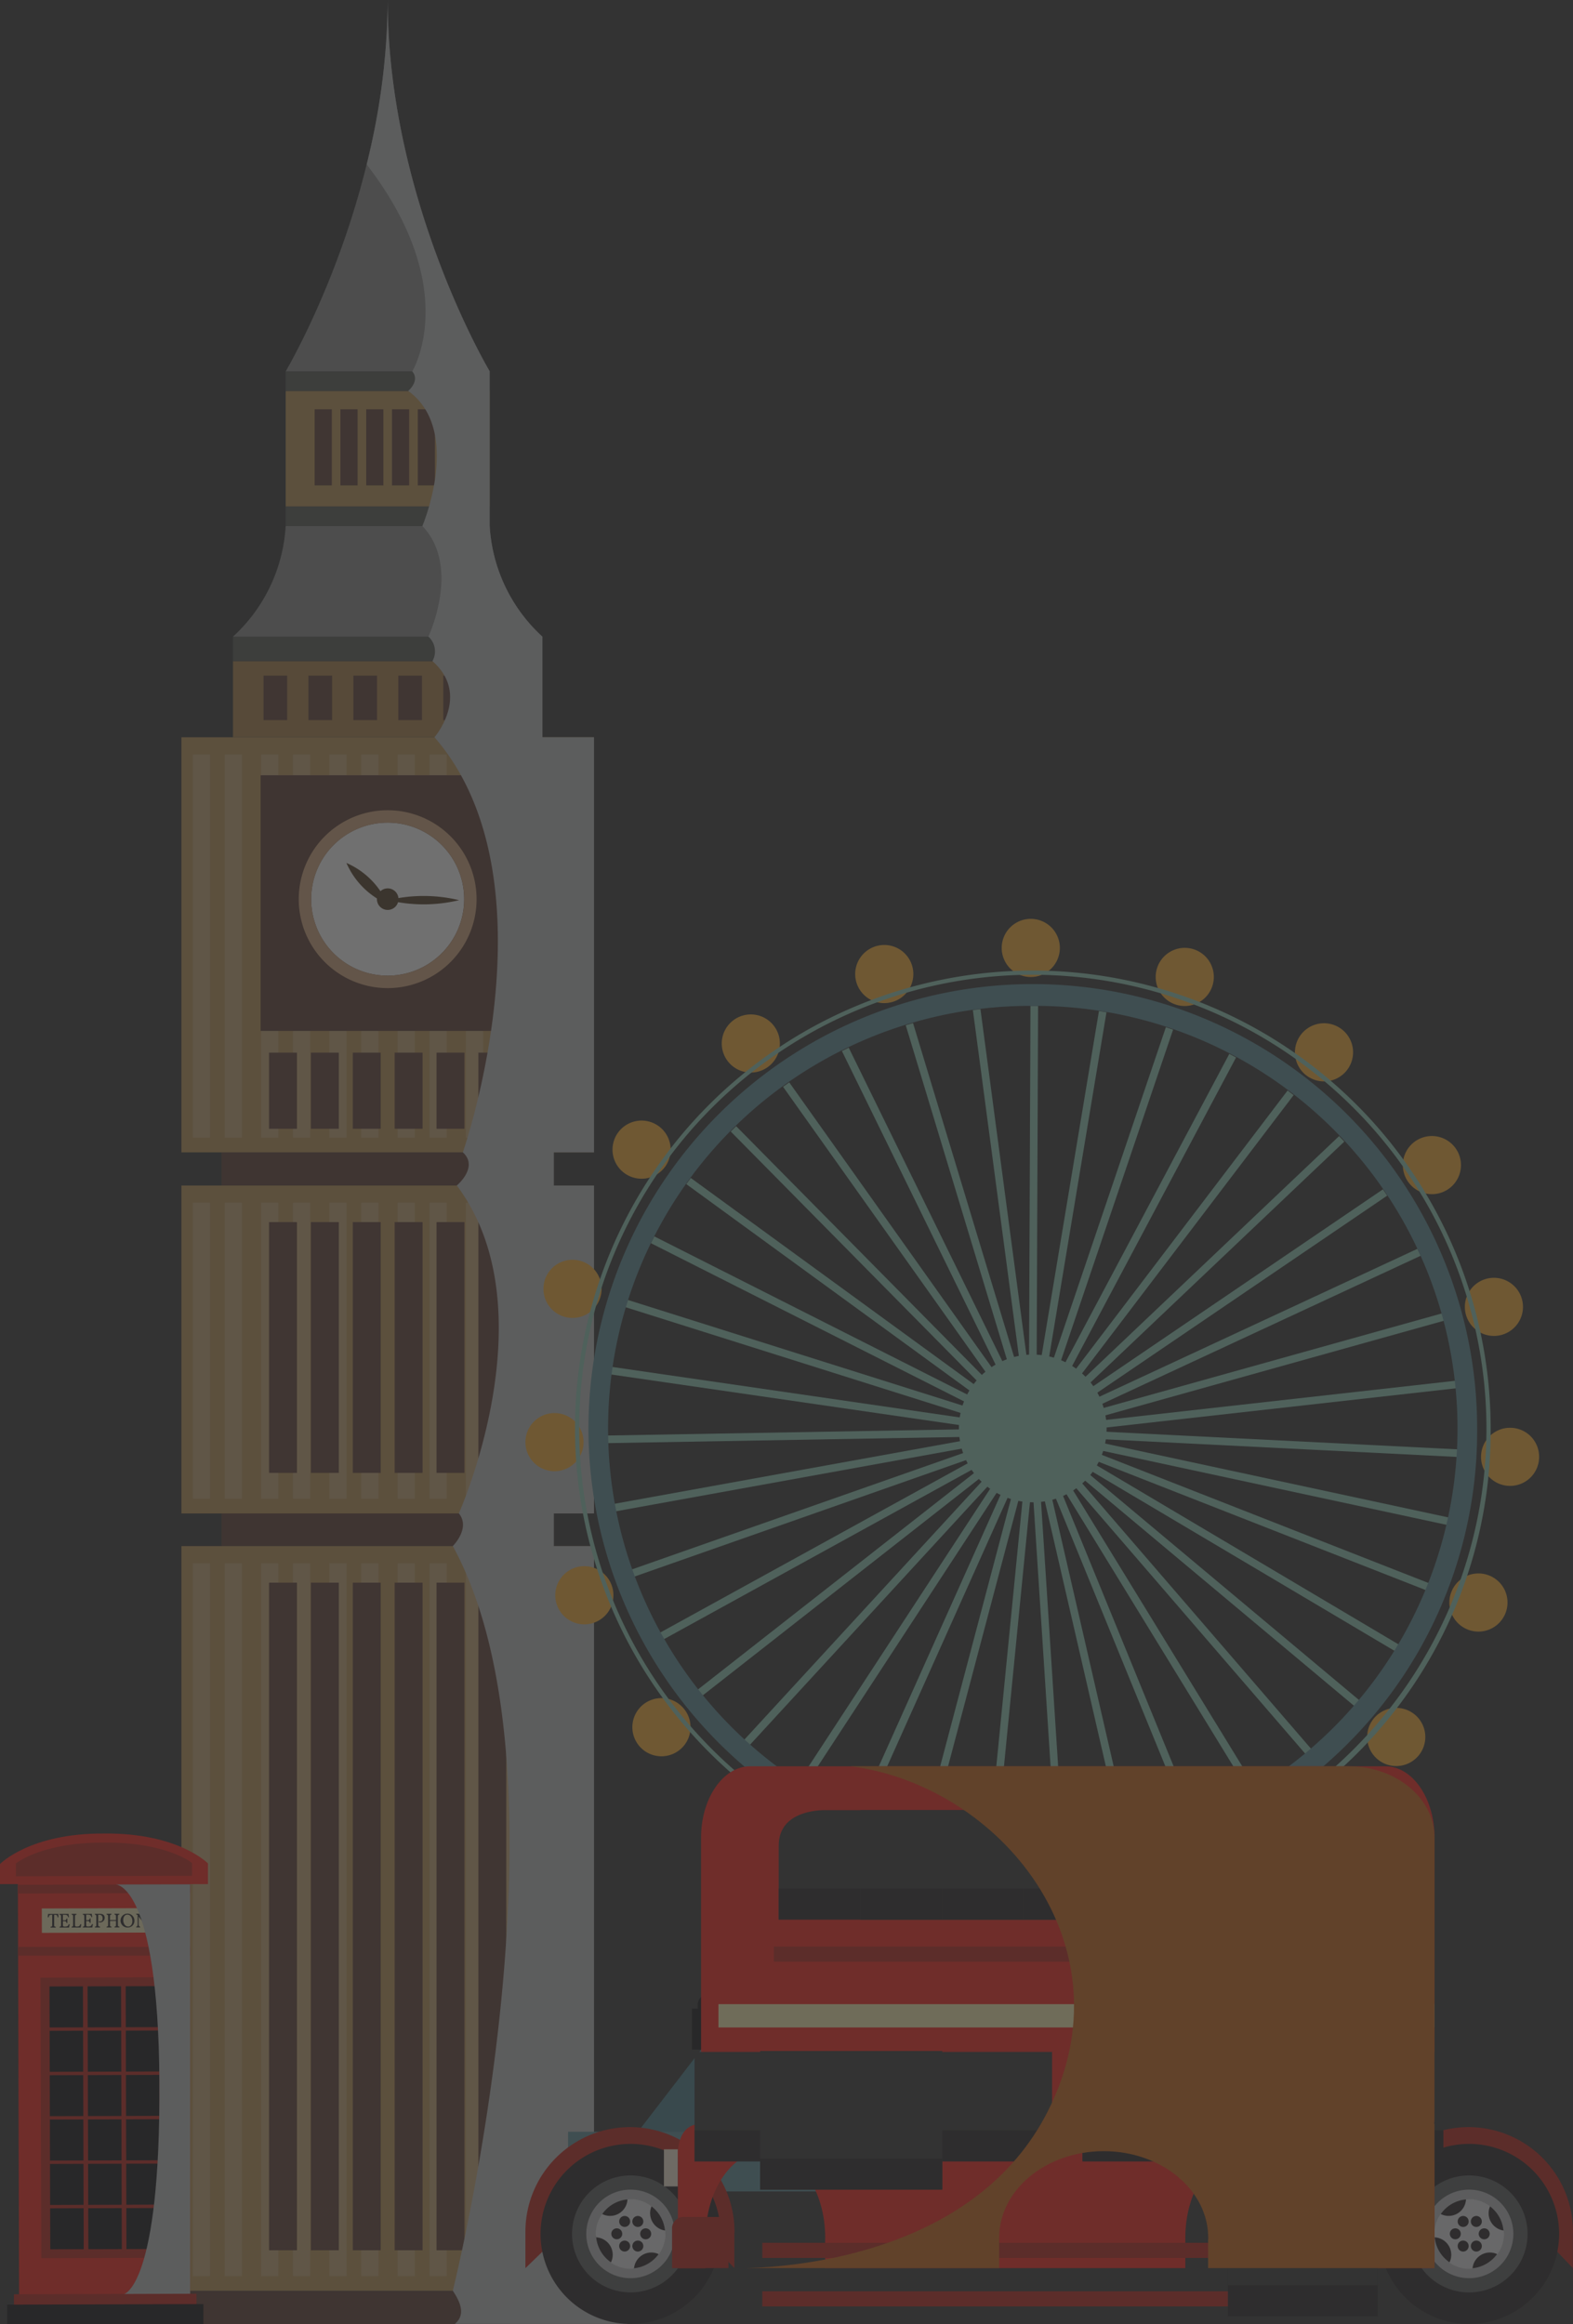<svg xmlns="http://www.w3.org/2000/svg" xmlns:xlink="http://www.w3.org/1999/xlink" width="104.376" height="154.201" viewBox="0 0 104.376 154.201">
  <rect x="0" y="0" width="104.376" height="154.201" fill="#333333" stroke="none"/>
  <defs>
    <linearGradient id="linear-gradient" x1="-6.865" y1="0.5" x2="-5.865" y2="0.5" gradientUnits="objectBoundingBox">
      <stop offset="0" stop-color="#d4d4d6"/>
      <stop offset="1" stop-color="#e5e5e6"/>
    </linearGradient>
    <linearGradient id="linear-gradient-2" x1="-6.865" y1="0.5" x2="-5.865" y2="0.5" xlink:href="#linear-gradient"/>
  </defs>
  <g id="Groupe_90" data-name="Groupe 90" transform="translate(-144.337 -118.402)" opacity="0.3" style="mix-blend-mode: luminosity;isolation: isolate">
    <g id="Groupe_142" data-name="Groupe 142" transform="translate(154.151 118.402)">
      <g id="Groupe_141" data-name="Groupe 141" transform="translate(0 0)">
        <g id="Groupe_140" data-name="Groupe 140">
          <g id="Groupe_91" data-name="Groupe 91" transform="translate(5.644 43.865)">
            <rect id="Rectangle_60" data-name="Rectangle 60" width="20.532" height="5.051" fill="#aa8048"/>
            <g id="Groupe_90-2" data-name="Groupe 90" transform="translate(2.028 0.957)">
              <rect id="Rectangle_61" data-name="Rectangle 61" width="1.569" height="2.953" fill="#5f3d31"/>
              <rect id="Rectangle_62" data-name="Rectangle 62" width="1.569" height="2.953" transform="translate(2.981)" fill="#5f3d31"/>
              <rect id="Rectangle_63" data-name="Rectangle 63" width="1.569" height="2.953" transform="translate(5.963)" fill="#5f3d31"/>
              <rect id="Rectangle_64" data-name="Rectangle 64" width="1.568" height="2.953" transform="translate(8.945)" fill="#5f3d31"/>
              <rect id="Rectangle_65" data-name="Rectangle 65" width="1.568" height="2.953" transform="translate(11.927)" fill="#5f3d31"/>
              <rect id="Rectangle_66" data-name="Rectangle 66" width="1.569" height="2.953" transform="translate(14.907)" fill="#5f3d31"/>
            </g>
          </g>
          <g id="Groupe_94" data-name="Groupe 94" transform="translate(5.644 33.599)">
            <g id="Groupe_93" data-name="Groupe 93" transform="translate(0 1.303)">
              <rect id="Rectangle_67" data-name="Rectangle 67" width="20.532" height="1.625" transform="translate(0 7.337)" fill="#535852"/>
              <g id="Groupe_92" data-name="Groupe 92">
                <path id="Tracé_110" data-name="Tracé 110" d="M202.2,183.5H188.665a10.8,10.8,0,0,1-3.5,7.337H205.7A10.8,10.8,0,0,1,202.2,183.5Z" transform="translate(-185.168 -183.498)" fill="#888b8a"/>
              </g>
            </g>
            <rect id="Rectangle_68" data-name="Rectangle 68" width="13.537" height="1.303" transform="translate(3.498)" fill="#535852"/>
          </g>
          <g id="Groupe_97" data-name="Groupe 97" transform="translate(9.142 25.94)">
            <g id="Groupe_95" data-name="Groupe 95">
              <rect id="Rectangle_69" data-name="Rectangle 69" width="13.537" height="7.659" fill="#bb9355"/>
            </g>
            <g id="Groupe_96" data-name="Groupe 96" transform="translate(1.921 1.214)">
              <rect id="Rectangle_70" data-name="Rectangle 70" width="1.141" height="5.051" fill="#5f3d31"/>
              <rect id="Rectangle_71" data-name="Rectangle 71" width="1.14" height="5.051" transform="translate(1.711)" fill="#5f3d31"/>
              <rect id="Rectangle_72" data-name="Rectangle 72" width="1.14" height="5.051" transform="translate(3.422)" fill="#5f3d31"/>
              <rect id="Rectangle_73" data-name="Rectangle 73" width="1.14" height="5.051" transform="translate(5.133)" fill="#5f3d31"/>
              <rect id="Rectangle_74" data-name="Rectangle 74" width="1.14" height="5.051" transform="translate(6.845)" fill="#5f3d31"/>
              <rect id="Rectangle_75" data-name="Rectangle 75" width="1.14" height="5.051" transform="translate(8.556)" fill="#5f3d31"/>
            </g>
          </g>
          <g id="Groupe_98" data-name="Groupe 98" transform="translate(9.142)">
            <rect id="Rectangle_76" data-name="Rectangle 76" width="13.537" height="1.303" transform="translate(0 24.636)" fill="#535852"/>
            <path id="Tracé_111" data-name="Tracé 111" d="M198.459,118.4c0,13.305-6.768,24.636-6.768,24.636h13.537S198.459,131.707,198.459,118.4Z" transform="translate(-191.691 -118.402)" fill="#888b8a"/>
          </g>
          <g id="Groupe_115" data-name="Groupe 115" transform="translate(2.223 48.916)">
            <g id="Groupe_107" data-name="Groupe 107">
              <rect id="Rectangle_77" data-name="Rectangle 77" width="22.046" height="2.2" transform="translate(2.665 27.538)" fill="#5a392f"/>
              <g id="Groupe_106" data-name="Groupe 106">
                <rect id="Rectangle_78" data-name="Rectangle 78" width="27.376" height="27.538" fill="#bb9355"/>
                <g id="Groupe_105" data-name="Groupe 105" transform="translate(0.757 1.14)">
                  <g id="Groupe_99" data-name="Groupe 99">
                    <rect id="Rectangle_79" data-name="Rectangle 79" width="1.14" height="25.42" fill="#fff" opacity="0.2"/>
                    <rect id="Rectangle_80" data-name="Rectangle 80" width="1.14" height="25.42" transform="translate(2.118)" fill="#fff" opacity="0.2"/>
                  </g>
                  <g id="Groupe_100" data-name="Groupe 100" transform="translate(4.529)">
                    <rect id="Rectangle_81" data-name="Rectangle 81" width="1.141" height="25.42" fill="#fff" opacity="0.2"/>
                    <rect id="Rectangle_82" data-name="Rectangle 82" width="1.14" height="25.42" transform="translate(2.12)" fill="#fff" opacity="0.2"/>
                  </g>
                  <g id="Groupe_101" data-name="Groupe 101" transform="translate(9.06)">
                    <rect id="Rectangle_83" data-name="Rectangle 83" width="1.14" height="25.42" fill="#fff" opacity="0.2"/>
                    <rect id="Rectangle_84" data-name="Rectangle 84" width="1.14" height="25.42" transform="translate(2.117)" fill="#fff" opacity="0.2"/>
                  </g>
                  <g id="Groupe_102" data-name="Groupe 102" transform="translate(13.589)">
                    <rect id="Rectangle_85" data-name="Rectangle 85" width="1.141" height="25.42" fill="#fff" opacity="0.2"/>
                    <rect id="Rectangle_86" data-name="Rectangle 86" width="1.141" height="25.42" transform="translate(2.118)" fill="#fff" opacity="0.2"/>
                  </g>
                  <g id="Groupe_103" data-name="Groupe 103" transform="translate(18.12)">
                    <rect id="Rectangle_87" data-name="Rectangle 87" width="1.14" height="25.42" fill="#fff" opacity="0.2"/>
                    <rect id="Rectangle_88" data-name="Rectangle 88" width="1.14" height="25.42" transform="translate(2.118)" fill="#fff" opacity="0.2"/>
                  </g>
                  <g id="Groupe_104" data-name="Groupe 104" transform="translate(22.65)">
                    <rect id="Rectangle_89" data-name="Rectangle 89" width="1.14" height="25.42" fill="#fff" opacity="0.2"/>
                    <rect id="Rectangle_90" data-name="Rectangle 90" width="1.14" height="25.42" transform="translate(2.118)" fill="#fff" opacity="0.2"/>
                  </g>
                </g>
              </g>
            </g>
            <g id="Groupe_114" data-name="Groupe 114" transform="translate(5.256 2.518)">
              <g id="Groupe_108" data-name="Groupe 108" transform="translate(0.56 18.403)">
                <rect id="Rectangle_91" data-name="Rectangle 91" width="1.852" height="5.051" fill="#5f3d31"/>
                <rect id="Rectangle_92" data-name="Rectangle 92" width="1.85" height="5.051" transform="translate(2.779)" fill="#5f3d31"/>
                <rect id="Rectangle_93" data-name="Rectangle 93" width="1.853" height="5.051" transform="translate(5.556)" fill="#5f3d31"/>
                <rect id="Rectangle_94" data-name="Rectangle 94" width="1.851" height="5.051" transform="translate(8.335)" fill="#5f3d31"/>
                <rect id="Rectangle_95" data-name="Rectangle 95" width="1.853" height="5.051" transform="translate(11.112)" fill="#5f3d31"/>
                <rect id="Rectangle_96" data-name="Rectangle 96" width="1.85" height="5.051" transform="translate(13.891)" fill="#5f3d31"/>
              </g>
              <g id="Groupe_113" data-name="Groupe 113">
                <rect id="Rectangle_97" data-name="Rectangle 97" width="16.863" height="16.963" fill="#5a392f"/>
                <g id="Groupe_112" data-name="Groupe 112" transform="translate(2.534 2.322)">
                  <g id="Groupe_109" data-name="Groupe 109">
                    <path id="Tracé_112" data-name="Tracé 112" d="M205,225.282a5.076,5.076,0,1,1-5.064-5.089A5.076,5.076,0,0,1,205,225.282Z" transform="translate(-194.028 -219.372)" fill="#fff"/>
                    <path id="Tracé_113" data-name="Tracé 113" d="M199.228,218.662a5.9,5.9,0,1,0,5.884,5.912A5.9,5.9,0,0,0,199.228,218.662Zm-.027,10.975a5.077,5.077,0,1,1,5.091-5.065A5.077,5.077,0,0,1,199.2,229.637Z" transform="translate(-193.316 -218.662)" fill="#d4a67c"/>
                  </g>
                  <g id="Groupe_111" data-name="Groupe 111" transform="translate(3.16 3.496)">
                    <path id="Tracé_114" data-name="Tracé 114" d="M204.413,229.046a.715.715,0,1,1-.713-.717A.714.714,0,0,1,204.413,229.046Z" transform="translate(-200.959 -226.642)" fill="#4e3921"/>
                    <g id="Groupe_110" data-name="Groupe 110">
                      <path id="Tracé_115" data-name="Tracé 115" d="M199.209,225.182a5.267,5.267,0,0,0,2.727,2.726A5.271,5.271,0,0,0,199.209,225.182Z" transform="translate(-199.209 -225.182)" fill="#4e3921"/>
                      <path id="Tracé_116" data-name="Tracé 116" d="M209.083,229.557a10.072,10.072,0,0,0-4.7,0A10.065,10.065,0,0,0,209.083,229.557Z" transform="translate(-201.609 -227.088)" fill="#4e3921"/>
                    </g>
                  </g>
                </g>
              </g>
            </g>
          </g>
          <g id="Groupe_127" data-name="Groupe 127" transform="translate(2.223 78.654)">
            <rect id="Rectangle_98" data-name="Rectangle 98" width="22.046" height="2.2" transform="translate(2.665 21.754)" fill="#5a392f"/>
            <g id="Groupe_126" data-name="Groupe 126">
              <g id="Groupe_124" data-name="Groupe 124">
                <g id="Groupe_123" data-name="Groupe 123">
                  <rect id="Rectangle_99" data-name="Rectangle 99" width="27.376" height="21.754" fill="#bb9355"/>
                  <g id="Groupe_122" data-name="Groupe 122" transform="translate(0.757 1.141)">
                    <g id="Groupe_116" data-name="Groupe 116">
                      <rect id="Rectangle_100" data-name="Rectangle 100" width="1.14" height="19.636" fill="#fff" opacity="0.2"/>
                      <rect id="Rectangle_101" data-name="Rectangle 101" width="1.14" height="19.636" transform="translate(2.118)" fill="#fff" opacity="0.2"/>
                    </g>
                    <g id="Groupe_117" data-name="Groupe 117" transform="translate(4.529)">
                      <rect id="Rectangle_102" data-name="Rectangle 102" width="1.141" height="19.636" fill="#fff" opacity="0.2"/>
                      <rect id="Rectangle_103" data-name="Rectangle 103" width="1.14" height="19.636" transform="translate(2.12)" fill="#fff" opacity="0.2"/>
                    </g>
                    <g id="Groupe_118" data-name="Groupe 118" transform="translate(9.06)">
                      <rect id="Rectangle_104" data-name="Rectangle 104" width="1.14" height="19.636" fill="#fff" opacity="0.2"/>
                      <rect id="Rectangle_105" data-name="Rectangle 105" width="1.14" height="19.636" transform="translate(2.117)" fill="#fff" opacity="0.2"/>
                    </g>
                    <g id="Groupe_119" data-name="Groupe 119" transform="translate(13.589)">
                      <rect id="Rectangle_106" data-name="Rectangle 106" width="1.141" height="19.636" fill="#fff" opacity="0.2"/>
                      <rect id="Rectangle_107" data-name="Rectangle 107" width="1.141" height="19.636" transform="translate(2.118)" fill="#fff" opacity="0.2"/>
                    </g>
                    <g id="Groupe_120" data-name="Groupe 120" transform="translate(18.12)">
                      <rect id="Rectangle_108" data-name="Rectangle 108" width="1.14" height="19.636" fill="#fff" opacity="0.2"/>
                      <rect id="Rectangle_109" data-name="Rectangle 109" width="1.14" height="19.636" transform="translate(2.118)" fill="#fff" opacity="0.2"/>
                    </g>
                    <g id="Groupe_121" data-name="Groupe 121" transform="translate(22.65)">
                      <rect id="Rectangle_110" data-name="Rectangle 110" width="1.14" height="19.636" fill="#fff" opacity="0.2"/>
                      <rect id="Rectangle_111" data-name="Rectangle 111" width="1.14" height="19.636" transform="translate(2.118)" fill="#fff" opacity="0.2"/>
                    </g>
                  </g>
                </g>
              </g>
              <g id="Groupe_125" data-name="Groupe 125" transform="translate(5.816 2.426)">
                <rect id="Rectangle_112" data-name="Rectangle 112" width="1.852" height="16.639" fill="#5f3d31"/>
                <rect id="Rectangle_113" data-name="Rectangle 113" width="1.85" height="16.639" transform="translate(2.779)" fill="#5f3d31"/>
                <rect id="Rectangle_114" data-name="Rectangle 114" width="1.853" height="16.639" transform="translate(5.556)" fill="#5f3d31"/>
                <rect id="Rectangle_115" data-name="Rectangle 115" width="1.851" height="16.639" transform="translate(8.335)" fill="#5f3d31"/>
                <rect id="Rectangle_116" data-name="Rectangle 116" width="1.853" height="16.639" transform="translate(11.112)" fill="#5f3d31"/>
                <rect id="Rectangle_117" data-name="Rectangle 117" width="1.85" height="16.639" transform="translate(13.891)" fill="#5f3d31"/>
              </g>
            </g>
          </g>
          <g id="Groupe_139" data-name="Groupe 139" transform="translate(0 102.575)">
            <rect id="Rectangle_118" data-name="Rectangle 118" width="31.822" height="2.2" transform="translate(0 49.407)" fill="#5a392f"/>
            <g id="Groupe_138" data-name="Groupe 138" transform="translate(2.223)">
              <g id="Groupe_136" data-name="Groupe 136">
                <g id="Groupe_135" data-name="Groupe 135">
                  <rect id="Rectangle_119" data-name="Rectangle 119" width="27.376" height="49.407" fill="#bb9355"/>
                  <g id="Groupe_134" data-name="Groupe 134" transform="translate(0.757 1.141)">
                    <g id="Groupe_128" data-name="Groupe 128">
                      <rect id="Rectangle_120" data-name="Rectangle 120" width="1.14" height="47.288" fill="#fff" opacity="0.2"/>
                      <rect id="Rectangle_121" data-name="Rectangle 121" width="1.14" height="47.288" transform="translate(2.118)" fill="#fff" opacity="0.2"/>
                    </g>
                    <g id="Groupe_129" data-name="Groupe 129" transform="translate(4.529)">
                      <rect id="Rectangle_122" data-name="Rectangle 122" width="1.141" height="47.288" fill="#fff" opacity="0.2"/>
                      <rect id="Rectangle_123" data-name="Rectangle 123" width="1.14" height="47.288" transform="translate(2.12)" fill="#fff" opacity="0.2"/>
                    </g>
                    <g id="Groupe_130" data-name="Groupe 130" transform="translate(9.06)">
                      <rect id="Rectangle_124" data-name="Rectangle 124" width="1.14" height="47.288" fill="#fff" opacity="0.2"/>
                      <rect id="Rectangle_125" data-name="Rectangle 125" width="1.14" height="47.288" transform="translate(2.117)" fill="#fff" opacity="0.2"/>
                    </g>
                    <g id="Groupe_131" data-name="Groupe 131" transform="translate(13.589)">
                      <rect id="Rectangle_126" data-name="Rectangle 126" width="1.141" height="47.288" fill="#fff" opacity="0.2"/>
                      <rect id="Rectangle_127" data-name="Rectangle 127" width="1.141" height="47.288" transform="translate(2.118)" fill="#fff" opacity="0.2"/>
                    </g>
                    <g id="Groupe_132" data-name="Groupe 132" transform="translate(18.12)">
                      <rect id="Rectangle_128" data-name="Rectangle 128" width="1.14" height="47.288" fill="#fff" opacity="0.2"/>
                      <rect id="Rectangle_129" data-name="Rectangle 129" width="1.14" height="47.288" transform="translate(2.118)" fill="#fff" opacity="0.2"/>
                    </g>
                    <g id="Groupe_133" data-name="Groupe 133" transform="translate(22.65)">
                      <rect id="Rectangle_130" data-name="Rectangle 130" width="1.14" height="47.288" fill="#fff" opacity="0.2"/>
                      <rect id="Rectangle_131" data-name="Rectangle 131" width="1.14" height="47.288" transform="translate(2.118)" fill="#fff" opacity="0.2"/>
                    </g>
                  </g>
                </g>
              </g>
              <g id="Groupe_137" data-name="Groupe 137" transform="translate(5.816 2.426)">
                <rect id="Rectangle_132" data-name="Rectangle 132" width="1.852" height="44.292" fill="#5f3d31"/>
                <rect id="Rectangle_133" data-name="Rectangle 133" width="1.85" height="44.292" transform="translate(2.779)" fill="#5f3d31"/>
                <rect id="Rectangle_134" data-name="Rectangle 134" width="1.853" height="44.292" transform="translate(5.556)" fill="#5f3d31"/>
                <rect id="Rectangle_135" data-name="Rectangle 135" width="1.851" height="44.292" transform="translate(8.335)" fill="#5f3d31"/>
                <rect id="Rectangle_136" data-name="Rectangle 136" width="1.853" height="44.292" transform="translate(11.112)" fill="#5f3d31"/>
                <rect id="Rectangle_137" data-name="Rectangle 137" width="1.85" height="44.292" transform="translate(13.891)" fill="#5f3d31"/>
              </g>
            </g>
          </g>
        </g>
      </g>
      <path id="Tracé_117" data-name="Tracé 117" d="M219.02,272.584v-2.2H216.8V220.977h-2.665V218.81H216.8V197.056h-2.665v-2.2H216.8V167.318h-3.422v-6.676a10.8,10.8,0,0,1-3.5-7.337V143.038s-6.769-11.331-6.769-24.636a45.868,45.868,0,0,1-1.395,10.911h0c6.387,8.286,3.024,13.725,3.024,13.725.538.633-.269,1.3-.269,1.3,3.63,2.608.941,8.963.941,8.963,2.588,2.7.4,7.337.4,7.337a1.314,1.314,0,0,1,.269,1.625c2.555,2.247.135,5.051.135,5.051,8.2,9.45,1.882,27.539,1.882,27.539,1.071.977-.4,2.2-.4,2.2,6.185,8.263.134,21.754.134,21.754.8.977-.4,2.167-.4,2.167,8.471,15.513,0,49.407,0,49.407.533.792.846,1.611.135,2.2Z" transform="translate(-187.198 -118.402)" fill="#bcbec0" style="mix-blend-mode: multiply;isolation: isolate"/>
    </g>
    <g id="Groupe_156" data-name="Groupe 156" transform="translate(144.337 240.045)">
      <g id="Groupe_155" data-name="Groupe 155" transform="translate(0 0)">
        <g id="Groupe_154" data-name="Groupe 154">
          <g id="Groupe_143" data-name="Groupe 143">
            <path id="Tracé_118" data-name="Tracé 118" d="M169.98,380.476H158.633L158.548,351l11.432-.033Z" transform="translate(-157.362 -347.919)" fill="#fc1d14"/>
            <rect id="Rectangle_138" data-name="Rectangle 138" width="12.114" height="1.12" transform="matrix(1, -0.003, 0.003, 1, 0.924, 30.569)" fill="#bd1d14"/>
            <rect id="Rectangle_139" data-name="Rectangle 139" width="11.432" transform="matrix(1, -0.003, 0.003, 1, 1.185, 3.085)" fill="#fff"/>
            <path id="Tracé_119" data-name="Tracé 119" d="M158.551,352.173l11.432-.033v-.579l-11.432.033Z" transform="translate(-157.363 -348.192)" fill="#bd1d14"/>
            <rect id="Rectangle_140" data-name="Rectangle 140" width="11.419" height="0.579" transform="translate(1.199 7.522)" fill="#bd1d14"/>
            <path id="Tracé_120" data-name="Tracé 120" d="M163.229,345.28c-4.916-.033-6.892,2.022-6.892,2.022l0,1.335h13.8l0-1.375S168.145,345.218,163.229,345.28Z" transform="translate(-156.337 -345.278)" fill="#fc1d14"/>
            <path id="Tracé_121" data-name="Tracé 121" d="M164.146,346.405c-4.161-.018-5.838,1.382-5.838,1.382l0,.853,5.842-.017,5.841-.017,0-.853S168.306,346.363,164.146,346.405Z" transform="translate(-157.251 -345.801)" fill="#bd1d14"/>
            <path id="Tracé_122" data-name="Tracé 122" d="M170.243,404.845H157.218l0-1.3,13.025-.038Z" transform="translate(-156.744 -372.288)" fill="#0e0d12"/>
          </g>
          <g id="Groupe_145" data-name="Groupe 145" transform="translate(2.774 4.949)">
            <rect id="Rectangle_141" data-name="Rectangle 141" width="8.267" height="1.619" transform="translate(0 0.024) rotate(-0.167)" fill="#f3e7b4"/>
            <g id="Groupe_144" data-name="Groupe 144" transform="translate(0.398 0.366)">
              <path id="Tracé_123" data-name="Tracé 123" d="M162.963,355.445a.129.129,0,0,1-.066.012c0-.107-.047-.168-.152-.167h-.07l0,.677c0,.088.018.111.1.115a.211.211,0,0,1,.006.057c-.057,0-.117,0-.174,0s-.125,0-.174,0a.151.151,0,0,1,.006-.057c.085,0,.106-.027.106-.115l0-.677h-.068c-.129,0-.147.068-.166.168a.15.15,0,0,1-.064-.011,1.257,1.257,0,0,0,.021-.213c.075,0,.205,0,.339,0s.268,0,.341-.005A1.615,1.615,0,0,0,162.963,355.445Z" transform="translate(-162.253 -355.211)" fill="#231f20"/>
              <path id="Tracé_124" data-name="Tracé 124" d="M164.377,355.935a1,1,0,0,0-.04.2c-.053,0-.16,0-.286,0-.1,0-.278,0-.344,0a.171.171,0,0,1,.006-.057c.071,0,.092-.027.092-.13l0-.546c0-.088-.022-.112-.092-.116a.177.177,0,0,1-.006-.057c.051,0,.176,0,.223,0,.209,0,.33,0,.373,0a2.083,2.083,0,0,0,.028.21.092.092,0,0,1-.058.015c-.009-.082-.047-.168-.22-.167h-.123v.365h.084c.109,0,.147-.022.147-.109a.226.226,0,0,1,.064-.009c0,.045,0,.1,0,.145s0,.109,0,.154a.219.219,0,0,1-.062-.007c-.006-.091-.041-.118-.15-.117h-.084v.24c0,.1.021.124.121.124h.009c.189,0,.22-.059.258-.168A.142.142,0,0,1,164.377,355.935Z" transform="translate(-162.927 -355.209)" fill="#231f20"/>
              <path id="Tracé_125" data-name="Tracé 125" d="M165.551,356.068c.148,0,.189-.044.232-.168a.143.143,0,0,1,.06.031,1.15,1.15,0,0,0-.041.2c-.052,0-.16,0-.257,0s-.279,0-.345,0a.171.171,0,0,1,.006-.057c.071,0,.093-.027.093-.131l0-.546c0-.088-.022-.111-.092-.115a.176.176,0,0,1-.006-.057c.053,0,.123,0,.161,0,.056,0,.107,0,.16,0a.165.165,0,0,1-.008.057c-.069,0-.091.028-.091.121l0,.542c0,.1.02.124.12.123Z" transform="translate(-163.619 -355.208)" fill="#231f20"/>
              <path id="Tracé_126" data-name="Tracé 126" d="M167.255,355.927a1.083,1.083,0,0,0-.041.2c-.053,0-.159,0-.285,0-.1,0-.277,0-.344,0a.2.2,0,0,1,.006-.057c.072,0,.092-.027.092-.13v-.546c0-.088-.023-.112-.093-.115a.214.214,0,0,1-.006-.057c.053,0,.176,0,.224,0,.209,0,.329,0,.373-.005a1.8,1.8,0,0,0,.028.21.09.09,0,0,1-.06.016c-.008-.083-.047-.169-.219-.168h-.122v.365h.083c.109,0,.147-.022.147-.109a.247.247,0,0,1,.064-.009c0,.045,0,.1,0,.145s0,.108,0,.154a.228.228,0,0,1-.061-.007c-.007-.091-.042-.117-.151-.117h-.083v.241c0,.1.021.123.12.123h.009c.19,0,.22-.059.258-.168A.134.134,0,0,1,167.255,355.927Z" transform="translate(-164.261 -355.205)" fill="#231f20"/>
              <path id="Tracé_127" data-name="Tracé 127" d="M168.726,355.477a.3.3,0,0,1-.394.293.136.136,0,0,1,0-.055.309.309,0,0,0,.071.009c.1,0,.187-.041.187-.207,0-.143-.066-.238-.225-.237a.33.33,0,0,0-.068.007l0,.639c0,.116.035.138.119.143a.168.168,0,0,1,.007.057c-.041,0-.1,0-.167,0s-.146,0-.18,0a.169.169,0,0,1,.006-.057c.07,0,.091-.027.091-.115l0-.561c0-.088-.021-.111-.091-.116a.166.166,0,0,1-.007-.057c.07,0,.138,0,.181,0l.168,0C168.645,355.219,168.726,355.34,168.726,355.477Z" transform="translate(-164.953 -355.204)" fill="#231f20"/>
              <path id="Tracé_128" data-name="Tracé 128" d="M170.272,355.945c0,.088.022.111.092.115a.223.223,0,0,1,.007.057c-.054,0-.11,0-.161,0s-.115,0-.161,0a.157.157,0,0,1,.007-.057c.069,0,.091-.027.091-.115v-.263c-.108,0-.3,0-.4.008v.256c0,.088.021.111.091.115a.142.142,0,0,1,.009.057c-.054,0-.11,0-.161,0s-.116,0-.161,0a.128.128,0,0,1,.007-.057c.069,0,.091-.027.091-.115v-.561c0-.088-.023-.111-.092-.116a.135.135,0,0,1-.007-.057c.048,0,.1,0,.16,0s.108,0,.162,0a.14.14,0,0,1-.009.057c-.07,0-.091.028-.09.116v.24h.4v-.24c0-.088-.022-.112-.091-.116a.142.142,0,0,1-.007-.057c.048,0,.1,0,.16,0s.108,0,.161,0a.189.189,0,0,1-.006.057c-.07,0-.092.027-.092.116Z" transform="translate(-165.622 -355.201)" fill="#231f20"/>
              <path id="Tracé_129" data-name="Tracé 129" d="M172.212,355.649a.439.439,0,0,1-.439.465.461.461,0,1,1,.439-.465Zm-.137.036c0-.24-.143-.428-.332-.427-.157,0-.273.143-.273.358s.118.434.33.434C171.972,356.048,172.075,355.888,172.075,355.685Z" transform="translate(-166.465 -355.192)" fill="#231f20"/>
              <path id="Tracé_130" data-name="Tracé 130" d="M174.053,355.2a.218.218,0,0,1-.008.057c-.057,0-.078.044-.078.188l0,.662a.173.173,0,0,1-.055.006l-.553-.718v.46c0,.151.021.2.092.2a.188.188,0,0,1,.007.057c-.04,0-.092,0-.131,0s-.1,0-.133,0a.155.155,0,0,1,.006-.057c.071,0,.091-.044.09-.2v-.548l0-.006a.1.1,0,0,0-.087-.041.19.19,0,0,1-.006-.057c.026,0,.064,0,.1,0a.83.83,0,0,0,.089,0l.52.684v-.44c0-.144-.021-.188-.093-.188a.454.454,0,0,1-.007-.057c.039,0,.089,0,.126,0S174.016,355.2,174.053,355.2Z" transform="translate(-167.329 -355.196)" fill="#231f20"/>
              <path id="Tracé_131" data-name="Tracé 131" d="M175.7,355.9a1.2,1.2,0,0,0-.04.2h-.284c-.1,0-.278,0-.345,0a.173.173,0,0,1,.008-.057c.071,0,.091-.027.091-.13l0-.546c0-.088-.021-.112-.091-.115a.179.179,0,0,1-.007-.057c.053,0,.175,0,.223,0,.21,0,.33,0,.374-.005a1.768,1.768,0,0,0,.027.21.09.09,0,0,1-.058.016c-.008-.082-.048-.168-.219-.168h-.124v.365h.084c.109,0,.147-.022.148-.109a.219.219,0,0,1,.063-.009c0,.045,0,.1,0,.145s0,.108,0,.154a.232.232,0,0,1-.061-.007c-.008-.091-.042-.117-.151-.117h-.084v.24c0,.1.022.123.122.123h.007c.191,0,.22-.06.258-.169A.111.111,0,0,1,175.7,355.9Z" transform="translate(-168.181 -355.194)" fill="#231f20"/>
            </g>
          </g>
          <g id="Groupe_153" data-name="Groupe 153" transform="translate(2.686 9.54)">
            <path id="Tracé_132" data-name="Tracé 132" d="M169.347,380.127a.394.394,0,1,1-.394-.367A.38.38,0,0,1,169.347,380.127Z" transform="translate(-164.693 -370.812)" fill="#0e0d12"/>
            <rect id="Rectangle_142" data-name="Rectangle 142" width="8.468" height="18.609" transform="matrix(1, -0.003, 0.003, 1, 0, 0.025)" fill="#bd1d14"/>
            <g id="Groupe_152" data-name="Groupe 152" transform="translate(0.598 0.586)">
              <g id="Groupe_146" data-name="Groupe 146" transform="translate(0 0)">
                <rect id="Rectangle_143" data-name="Rectangle 143" width="2.22" height="2.72" transform="translate(0 0.021) rotate(-0.162)" fill="#0e0d12"/>
                <rect id="Rectangle_144" data-name="Rectangle 144" width="2.22" height="2.72" transform="translate(2.528 0.014) rotate(-0.162)" fill="#0e0d12"/>
                <rect id="Rectangle_145" data-name="Rectangle 145" width="2.22" height="2.72" transform="translate(5.056 0.006) rotate(-0.162)" fill="#0e0d12"/>
              </g>
              <g id="Groupe_147" data-name="Groupe 147" transform="translate(0.009 2.944)">
                <rect id="Rectangle_146" data-name="Rectangle 146" width="2.22" height="2.72" transform="translate(0 0.021) rotate(-0.162)" fill="#0e0d12"/>
                <rect id="Rectangle_147" data-name="Rectangle 147" width="2.22" height="2.72" transform="translate(2.528 0.014) rotate(-0.162)" fill="#0e0d12"/>
                <rect id="Rectangle_148" data-name="Rectangle 148" width="2.22" height="2.72" transform="translate(5.055 0.006) rotate(-0.163)" fill="#0e0d12"/>
              </g>
              <g id="Groupe_148" data-name="Groupe 148" transform="translate(0.017 5.888)">
                <rect id="Rectangle_149" data-name="Rectangle 149" width="2.22" height="2.719" transform="translate(0 0.021) rotate(-0.162)" fill="#0e0d12"/>
                <rect id="Rectangle_150" data-name="Rectangle 150" width="2.22" height="2.719" transform="translate(2.528 0.014) rotate(-0.163)" fill="#0e0d12"/>
                <rect id="Rectangle_151" data-name="Rectangle 151" width="2.22" height="2.719" transform="translate(5.056 0.006) rotate(-0.162)" fill="#0e0d12"/>
              </g>
              <g id="Groupe_149" data-name="Groupe 149" transform="translate(0.026 8.832)">
                <rect id="Rectangle_152" data-name="Rectangle 152" width="2.22" height="2.72" transform="translate(0 0.021) rotate(-0.162)" fill="#0e0d12"/>
                <rect id="Rectangle_153" data-name="Rectangle 153" width="2.22" height="2.72" transform="translate(2.528 0.014) rotate(-0.162)" fill="#0e0d12"/>
                <rect id="Rectangle_154" data-name="Rectangle 154" width="2.22" height="2.72" transform="matrix(1, -0.003, 0.003, 1, 5.056, 0.006)" fill="#0e0d12"/>
              </g>
              <g id="Groupe_150" data-name="Groupe 150" transform="translate(0.034 11.776)">
                <rect id="Rectangle_155" data-name="Rectangle 155" width="2.22" height="2.72" transform="translate(0 0.021) rotate(-0.163)" fill="#0e0d12"/>
                <rect id="Rectangle_156" data-name="Rectangle 156" width="2.22" height="2.72" transform="translate(2.528 0.014) rotate(-0.162)" fill="#0e0d12"/>
                <rect id="Rectangle_157" data-name="Rectangle 157" width="2.22" height="2.72" transform="translate(5.056 0.006) rotate(-0.162)" fill="#0e0d12"/>
              </g>
              <g id="Groupe_151" data-name="Groupe 151" transform="translate(0.043 14.72)">
                <rect id="Rectangle_158" data-name="Rectangle 158" width="2.22" height="2.72" transform="matrix(1, -0.003, 0.003, 1, 0, 0.021)" fill="#0e0d12"/>
                <rect id="Rectangle_159" data-name="Rectangle 159" width="2.22" height="2.72" transform="translate(2.528 0.014) rotate(-0.162)" fill="#0e0d12"/>
                <rect id="Rectangle_160" data-name="Rectangle 160" width="2.219" height="2.72" transform="matrix(1, -0.003, 0.003, 1, 5.056, 0.006)" fill="#0e0d12"/>
              </g>
            </g>
          </g>
        </g>
      </g>
      <path id="Tracé_133" data-name="Tracé 133" d="M171.208,378.743s2.424-.514,2.339-14.125c-.082-13.165-2.91-13.041-2.91-13.041l4.95-.012v27.164Z" transform="translate(-162.97 -348.194)" fill="#bcbec0" style="mix-blend-mode: multiply;isolation: isolate"/>
    </g>
    <g id="Groupe_286" data-name="Groupe 286" transform="translate(179.201 179.363)">
      <g id="Groupe_229" data-name="Groupe 229" transform="translate(2.831 60.593)">
        <g id="Groupe_228" data-name="Groupe 228" transform="translate(1.879)">
          <g id="Groupe_227" data-name="Groupe 227">
            <g id="Groupe_225" data-name="Groupe 225">
              <path id="Tracé_213" data-name="Tracé 213" d="M396.7,362.1l-5.791-.019,18.034-23.459,3.339,1.533Z" transform="translate(-390.905 -338.621)" fill="#467c88"/>
            </g>
            <g id="Groupe_226" data-name="Groupe 226" transform="translate(36.366 0.066)">
              <path id="Tracé_214" data-name="Tracé 214" d="M509.1,362.36l5.789.018L497,338.808l-3.348,1.515Z" transform="translate(-493.653 -338.808)" fill="#467c88"/>
            </g>
          </g>
        </g>
        <rect id="Rectangle_200" data-name="Rectangle 200" width="61.605" height="3.959" transform="translate(0 19.876)" fill="#5c8c96"/>
      </g>
      <g id="Groupe_285" data-name="Groupe 285" transform="translate(0)">
        <g id="Groupe_233" data-name="Groupe 233">
          <path id="Tracé_215" data-name="Tracé 215" d="M470.751,169.355a1.929,1.929,0,1,1-1.925-1.934A1.93,1.93,0,0,1,470.751,169.355Z" transform="translate(-435.289 -167.421)" fill="#fbb034"/>
          <g id="Groupe_232" data-name="Groupe 232" transform="translate(0 1.733)">
            <g id="Groupe_230" data-name="Groupe 230" transform="translate(41.821 0.191)">
              <path id="Tracé_216" data-name="Tracé 216" d="M499.619,174.792a1.929,1.929,0,1,1-1.92-1.936A1.928,1.928,0,0,1,499.619,174.792Z" transform="translate(-495.761 -172.856)" fill="#fbb034"/>
              <path id="Tracé_217" data-name="Tracé 217" d="M525.723,188.924a1.929,1.929,0,1,1-1.92-1.935A1.926,1.926,0,0,1,525.723,188.924Z" transform="translate(-512.625 -181.987)" fill="#fbb034"/>
              <path id="Tracé_218" data-name="Tracé 218" d="M545.953,210.063a1.929,1.929,0,1,1-1.924-1.935A1.929,1.929,0,0,1,545.953,210.063Z" transform="translate(-525.696 -195.644)" fill="#fbb034"/>
              <path id="Tracé_219" data-name="Tracé 219" d="M557.583,236.639a1.928,1.928,0,1,1-1.924-1.935A1.929,1.929,0,0,1,557.583,236.639Z" transform="translate(-533.211 -212.814)" fill="#fbb034"/>
              <path id="Tracé_220" data-name="Tracé 220" d="M560.614,264.749a1.928,1.928,0,1,1-1.918-1.933A1.925,1.925,0,0,1,560.614,264.749Z" transform="translate(-535.17 -230.976)" fill="#fbb034"/>
              <path id="Tracé_221" data-name="Tracé 221" d="M554.68,292.055a1.929,1.929,0,1,1-1.922-1.934A1.927,1.927,0,0,1,554.68,292.055Z" transform="translate(-531.335 -248.617)" fill="#fbb034"/>
              <path id="Tracé_222" data-name="Tracé 222" d="M539.266,317.262a1.929,1.929,0,1,1-1.922-1.936A1.927,1.927,0,0,1,539.266,317.262Z" transform="translate(-521.375 -264.901)" fill="#fbb034"/>
              <path id="Tracé_223" data-name="Tracé 223" d="M517.076,336.429a1.928,1.928,0,1,1-1.92-1.936A1.931,1.931,0,0,1,517.076,336.429Z" transform="translate(-507.041 -277.284)" fill="#fbb034"/>
            </g>
            <g id="Groupe_231" data-name="Groupe 231">
              <path id="Tracé_224" data-name="Tracé 224" d="M439.423,174.227a1.929,1.929,0,1,0,1.945-1.91A1.931,1.931,0,0,0,439.423,174.227Z" transform="translate(-417.541 -172.317)" fill="#fbb034"/>
              <path id="Tracé_225" data-name="Tracé 225" d="M414.409,187.247a1.928,1.928,0,1,0,1.947-1.91A1.929,1.929,0,0,0,414.409,187.247Z" transform="translate(-401.381 -180.729)" fill="#fbb034"/>
              <path id="Tracé_226" data-name="Tracé 226" d="M393.925,207.142a1.929,1.929,0,1,0,1.947-1.91A1.929,1.929,0,0,0,393.925,207.142Z" transform="translate(-388.146 -193.582)" fill="#fbb034"/>
              <path id="Tracé_227" data-name="Tracé 227" d="M380.977,233.233a1.93,1.93,0,1,0,1.947-1.911A1.929,1.929,0,0,0,380.977,233.233Z" transform="translate(-379.781 -210.438)" fill="#fbb034"/>
              <path id="Tracé_228" data-name="Tracé 228" d="M377.6,261.971a1.929,1.929,0,1,0,1.945-1.911A1.929,1.929,0,0,0,377.6,261.971Z" transform="translate(-377.599 -229.005)" fill="#fbb034"/>
              <path id="Tracé_229" data-name="Tracé 229" d="M383.192,290.669a1.93,1.93,0,1,0,1.946-1.909A1.93,1.93,0,0,0,383.192,290.669Z" transform="translate(-381.212 -247.547)" fill="#fbb034"/>
              <path id="Tracé_230" data-name="Tracé 230" d="M397.647,315.4a1.93,1.93,0,1,0,1.945-1.91A1.929,1.929,0,0,0,397.647,315.4Z" transform="translate(-390.551 -263.524)" fill="#fbb034"/>
              <path id="Tracé_231" data-name="Tracé 231" d="M418.142,334.7a1.929,1.929,0,1,0,1.944-1.91A1.926,1.926,0,0,0,418.142,334.7Z" transform="translate(-403.792 -275.991)" fill="#fbb034"/>
              <path id="Tracé_232" data-name="Tracé 232" d="M451.073,347.037a1.929,1.929,0,1,0,1.944-1.91A1.928,1.928,0,0,0,451.073,347.037Z" transform="translate(-425.068 -283.964)" fill="#fbb034"/>
              <path id="Tracé_233" data-name="Tracé 233" d="M480.325,347.554a1.929,1.929,0,1,0,1.947-1.911A1.927,1.927,0,0,0,480.325,347.554Z" transform="translate(-443.967 -284.297)" fill="#fbb034"/>
            </g>
          </g>
        </g>
        <g id="Groupe_284" data-name="Groupe 284" transform="translate(3.287 3.431)">
          <g id="Groupe_281" data-name="Groupe 281">
            <g id="Groupe_280" data-name="Groupe 280">
              <g id="Groupe_278" data-name="Groupe 278" transform="translate(2.114 2.341)">
                <g id="Groupe_273" data-name="Groupe 273" transform="translate(0 0)">
                  <g id="Groupe_234" data-name="Groupe 234" transform="translate(27.998)">
                    <rect id="Rectangle_201" data-name="Rectangle 201" width="28.264" height="0.506" transform="matrix(0.004, -1, 1, 0.004, 0, 28.264)" fill="#8fccb9"/>
                  </g>
                  <g id="Groupe_235" data-name="Groupe 235" transform="translate(28.015 0.343)">
                    <path id="Tracé_234" data-name="Tracé 234" d="M472.511,212.661l-.5-.083,4.641-27.881.5.082Z" transform="translate(-472.011 -184.698)" fill="#8fccb9"/>
                  </g>
                  <g id="Groupe_236" data-name="Groupe 236" transform="translate(28.025 1.415)">
                    <path id="Tracé_235" data-name="Tracé 235" d="M472.52,214.657l-.48-.161,9.071-26.77.48.161Z" transform="translate(-472.04 -187.726)" fill="#8fccb9"/>
                  </g>
                  <g id="Groupe_237" data-name="Groupe 237" transform="translate(28.042 3.186)">
                    <path id="Tracé_236" data-name="Tracé 236" d="M472.534,217.927l-.447-.237,13.264-24.961.447.239Z" transform="translate(-472.087 -192.73)" fill="#8fccb9"/>
                  </g>
                  <g id="Groupe_238" data-name="Groupe 238" transform="translate(28.066 5.615)">
                    <rect id="Rectangle_202" data-name="Rectangle 202" width="28.264" height="0.504" transform="translate(0 22.498) rotate(-52.75)" fill="#8fccb9"/>
                  </g>
                  <g id="Groupe_239" data-name="Groupe 239" transform="translate(28.096 8.629)">
                    <rect id="Rectangle_203" data-name="Rectangle 203" width="28.267" height="0.505" transform="matrix(0.725, -0.688, 0.688, 0.725, 0, 19.458)" fill="#8fccb9"/>
                  </g>
                  <g id="Groupe_240" data-name="Groupe 240" transform="translate(28.123 12.166)">
                    <rect id="Rectangle_204" data-name="Rectangle 204" width="28.265" height="0.506" transform="matrix(0.827, -0.562, 0.562, 0.827, 0, 15.892)" fill="#8fccb9"/>
                  </g>
                  <g id="Groupe_241" data-name="Groupe 241" transform="translate(28.158 16.119)">
                    <path id="Tracé_237" data-name="Tracé 237" d="M472.631,241.647l-.214-.459,25.63-11.917.216.46Z" transform="translate(-472.417 -229.271)" fill="#8fccb9"/>
                  </g>
                  <g id="Groupe_242" data-name="Groupe 242" transform="translate(28.194 20.402)">
                    <rect id="Rectangle_205" data-name="Rectangle 205" width="28.266" height="0.506" transform="translate(0 7.606) rotate(-15.61)" fill="#8fccb9"/>
                  </g>
                  <g id="Groupe_243" data-name="Groupe 243" transform="translate(28.238 24.865)">
                    <path id="Tracé_238" data-name="Tracé 238" d="M472.7,257.634l-.055-.5,28.09-3.148.055.5Z" transform="translate(-472.642 -253.982)" fill="#8fccb9"/>
                  </g>
                  <g id="Groupe_244" data-name="Groupe 244" transform="translate(28.252 28.012)">
                    <rect id="Rectangle_206" data-name="Rectangle 206" width="0.506" height="28.267" transform="matrix(0.05, -0.999, 0.999, 0.05, 0, 0.506)" fill="#8fccb9"/>
                  </g>
                  <g id="Groupe_245" data-name="Groupe 245" transform="translate(28.212 28.018)">
                    <rect id="Rectangle_207" data-name="Rectangle 207" width="0.507" height="28.267" transform="translate(0 0.495) rotate(-77.857)" fill="#8fccb9"/>
                  </g>
                  <g id="Groupe_246" data-name="Groupe 246" transform="translate(28.172 28.03)">
                    <path id="Tracé_239" data-name="Tracé 239" d="M498.773,273.715l-26.317-10.321.186-.47,26.314,10.32Z" transform="translate(-472.456 -262.925)" fill="#8fccb9"/>
                  </g>
                  <g id="Groupe_247" data-name="Groupe 247" transform="translate(28.136 28.047)">
                    <rect id="Rectangle_208" data-name="Rectangle 208" width="0.506" height="28.267" transform="matrix(0.51, -0.86, 0.86, 0.51, 0, 0.435)" fill="#8fccb9"/>
                  </g>
                  <g id="Groupe_248" data-name="Groupe 248" transform="translate(28.102 28.071)">
                    <rect id="Rectangle_209" data-name="Rectangle 209" width="0.507" height="28.267" transform="matrix(0.642, -0.767, 0.767, 0.642, 0, 0.388)" fill="#8fccb9"/>
                  </g>
                  <g id="Groupe_249" data-name="Groupe 249" transform="translate(28.072 28.1)">
                    <rect id="Rectangle_210" data-name="Rectangle 210" width="0.507" height="28.265" transform="translate(0 0.331) rotate(-40.778)" fill="#8fccb9"/>
                  </g>
                  <g id="Groupe_250" data-name="Groupe 250" transform="translate(28.049 28.133)">
                    <rect id="Rectangle_211" data-name="Rectangle 211" width="0.506" height="28.265" transform="matrix(0.853, -0.523, 0.523, 0.853, 0, 0.265)" fill="#8fccb9"/>
                  </g>
                  <g id="Groupe_251" data-name="Groupe 251" transform="translate(28.03 28.17)">
                    <path id="Tracé_240" data-name="Tracé 240" d="M482.752,289.675l-10.7-26.165.47-.189,10.7,26.162Z" transform="translate(-472.054 -263.321)" fill="#8fccb9"/>
                  </g>
                  <g id="Groupe_252" data-name="Groupe 252" transform="translate(28.018 28.208)">
                    <rect id="Rectangle_212" data-name="Rectangle 212" width="0.506" height="28.266" transform="translate(0 0.113) rotate(-12.968)" fill="#8fccb9"/>
                  </g>
                  <g id="Groupe_253" data-name="Groupe 253" transform="translate(28.013 28.25)">
                    <path id="Tracé_241" data-name="Tracé 241" d="M473.83,291.783l-1.823-28.207.5-.031,1.823,28.207Z" transform="translate(-472.007 -263.545)" fill="#8fccb9"/>
                  </g>
                  <g id="Groupe_254" data-name="Groupe 254" transform="translate(25.262 28.241)">
                    <rect id="Rectangle_213" data-name="Rectangle 213" width="28.265" height="0.506" transform="matrix(0.098, -0.995, 0.995, 0.098, 0, 28.13)" fill="#8fccb9"/>
                  </g>
                  <g id="Groupe_255" data-name="Groupe 255" transform="translate(20.778 28.201)">
                    <rect id="Rectangle_214" data-name="Rectangle 214" width="28.265" height="0.506" transform="matrix(0.256, -0.967, 0.967, 0.256, 0, 27.321)" fill="#8fccb9"/>
                  </g>
                  <g id="Groupe_256" data-name="Groupe 256" transform="translate(16.478 28.165)">
                    <rect id="Rectangle_215" data-name="Rectangle 215" width="28.265" height="0.508" transform="translate(0 25.791) rotate(-65.85)" fill="#8fccb9"/>
                  </g>
                  <g id="Groupe_257" data-name="Groupe 257" transform="translate(12.543 28.099)">
                    <rect id="Rectangle_216" data-name="Rectangle 216" width="28.265" height="0.507" transform="translate(0 23.656) rotate(-56.818)" fill="#8fccb9"/>
                  </g>
                  <g id="Groupe_258" data-name="Groupe 258" transform="translate(8.935 28.088)">
                    <rect id="Rectangle_217" data-name="Rectangle 217" width="28.265" height="0.506" transform="translate(0 20.801) rotate(-47.384)" fill="#8fccb9"/>
                  </g>
                  <g id="Groupe_259" data-name="Groupe 259" transform="translate(5.861 28.065)">
                    <rect id="Rectangle_218" data-name="Rectangle 218" width="28.266" height="0.507" transform="translate(0 17.435) rotate(-38.086)" fill="#8fccb9"/>
                  </g>
                  <g id="Groupe_260" data-name="Groupe 260" transform="translate(3.378 28.041)">
                    <rect id="Rectangle_219" data-name="Rectangle 219" width="28.266" height="0.506" transform="matrix(0.876, -0.482, 0.482, 0.876, 0, 13.627)" fill="#8fccb9"/>
                  </g>
                  <g id="Groupe_261" data-name="Groupe 261" transform="translate(1.527 28.071)">
                    <rect id="Rectangle_220" data-name="Rectangle 220" width="28.266" height="0.505" transform="translate(0 9.366) rotate(-19.351)" fill="#8fccb9"/>
                  </g>
                  <g id="Groupe_262" data-name="Groupe 262" transform="translate(0.409 28.017)">
                    <path id="Tracé_242" data-name="Tracé 242" d="M394.1,268.425l-.089-.5,27.811-5.039.091.5Z" transform="translate(-394.013 -262.889)" fill="#8fccb9"/>
                  </g>
                  <g id="Groupe_263" data-name="Groupe 263" transform="translate(0 28.012)">
                    <path id="Tracé_243" data-name="Tracé 243" d="M392.867,263.874l-.008-.506,28.261-.494.008.506Z" transform="translate(-392.858 -262.874)" fill="#8fccb9"/>
                  </g>
                  <g id="Groupe_264" data-name="Groupe 264" transform="translate(0.258 23.951)">
                    <rect id="Rectangle_221" data-name="Rectangle 221" width="0.506" height="28.264" transform="translate(0 0.501) rotate(-81.735)" fill="#8fccb9"/>
                  </g>
                  <g id="Groupe_265" data-name="Groupe 265" transform="translate(1.238 19.508)">
                    <rect id="Rectangle_222" data-name="Rectangle 222" width="0.506" height="28.263" transform="matrix(0.301, -0.954, 0.954, 0.301, 0, 0.483)" fill="#8fccb9"/>
                  </g>
                  <g id="Groupe_266" data-name="Groupe 266" transform="translate(2.924 15.294)">
                    <rect id="Rectangle_223" data-name="Rectangle 223" width="0.505" height="28.264" transform="translate(0 0.451) rotate(-63.197)" fill="#8fccb9"/>
                  </g>
                  <g id="Groupe_267" data-name="Groupe 267" transform="translate(5.273 11.417)">
                    <rect id="Rectangle_224" data-name="Rectangle 224" width="0.506" height="28.263" transform="translate(0 0.409) rotate(-53.921)" fill="#8fccb9"/>
                  </g>
                  <g id="Groupe_268" data-name="Groupe 268" transform="translate(8.221 7.981)">
                    <path id="Tracé_244" data-name="Tracé 244" d="M435.949,226.74l-19.864-20.107.36-.354,19.865,20.106Z" transform="translate(-416.085 -206.278)" fill="#8fccb9"/>
                  </g>
                  <g id="Groupe_269" data-name="Groupe 269" transform="translate(11.693 5.075)">
                    <rect id="Rectangle_225" data-name="Rectangle 225" width="0.506" height="28.264" transform="matrix(0.815, -0.579, 0.579, 0.815, 0, 0.293)" fill="#8fccb9"/>
                  </g>
                  <g id="Groupe_270" data-name="Groupe 270" transform="translate(15.599 2.774)">
                    <rect id="Rectangle_226" data-name="Rectangle 226" width="0.505" height="28.264" transform="translate(0 0.222) rotate(-26.111)" fill="#8fccb9"/>
                  </g>
                  <g id="Groupe_271" data-name="Groupe 271" transform="translate(19.835 1.14)">
                    <rect id="Rectangle_227" data-name="Rectangle 227" width="0.506" height="28.264" transform="translate(0 0.147) rotate(-16.839)" fill="#8fccb9"/>
                  </g>
                  <g id="Groupe_272" data-name="Groupe 272" transform="translate(24.29 0.213)">
                    <rect id="Rectangle_228" data-name="Rectangle 228" width="0.507" height="28.265" transform="translate(0 0.067) rotate(-7.57)" fill="#8fccb9"/>
                  </g>
                </g>
                <g id="Groupe_275" data-name="Groupe 275" transform="translate(23.37 23.142)">
                  <g id="Groupe_274" data-name="Groupe 274">
                    <path id="Tracé_245" data-name="Tracé 245" d="M463.768,258.909h0a4.9,4.9,0,1,1,4.913-4.883,4.875,4.875,0,0,1-4.913,4.883Z" transform="translate(-458.888 -249.115)" fill="#8fccb9"/>
                  </g>
                </g>
                <g id="Groupe_277" data-name="Groupe 277" transform="translate(26.02 25.794)" opacity="0.3" style="mix-blend-mode: multiply;isolation: isolate">
                  <g id="Groupe_276" data-name="Groupe 276">
                    <path id="Tracé_246" data-name="Tracé 246" d="M468.627,256.606a2.246,2.246,0,1,0-.013,4.491h0a2.246,2.246,0,1,0,.013-4.491Z" transform="translate(-466.374 -256.606)" fill="#8fccb9"/>
                  </g>
                </g>
              </g>
              <g id="Groupe_279" data-name="Groupe 279">
                <path id="Tracé_247" data-name="Tracé 247" d="M417.172,237.874a30.379,30.379,0,1,1,30.475-30.285A30.184,30.184,0,0,1,417.172,237.874Zm.187-60.48a30.1,30.1,0,1,0,30.009,30.194A30.134,30.134,0,0,0,417.359,177.395Z" transform="translate(-386.886 -177.116)" fill="#8fccb9"/>
              </g>
            </g>
          </g>
          <g id="Groupe_283" data-name="Groupe 283" transform="translate(0.895 0.896)">
            <g id="Groupe_282" data-name="Groupe 282">
              <path id="Tracé_248" data-name="Tracé 248" d="M418.808,238.616h0a29.484,29.484,0,1,1,29.577-29.393,29.294,29.294,0,0,1-29.577,29.393Zm.178-57.522a28.038,28.038,0,1,0-.173,56.075h0a28.038,28.038,0,1,0,.173-56.075Z" transform="translate(-389.415 -179.648)" fill="#5c8c96"/>
            </g>
          </g>
        </g>
      </g>
    </g>
    <g id="Groupe_176" data-name="Groupe 176" transform="translate(179.201 235.584)">
      <g id="Groupe_224" data-name="Groupe 224" transform="translate(0)">
        <g id="Groupe_192" data-name="Groupe 192" transform="translate(0 23.941)">
          <g id="Groupe_183" data-name="Groupe 183">
            <path id="Tracé_183" data-name="Tracé 183" d="M604.827,397.953a6.937,6.937,0,0,0-13.874,0v2.419l1.123-1.086h11.707l1.035,1.086v-2.264C604.819,398.056,604.827,398,604.827,397.953Z" transform="translate(-590.953 -391.017)" fill="#bd1d14"/>
            <g id="Groupe_182" data-name="Groupe 182" transform="translate(1.004 1.112)">
              <g id="Groupe_178" data-name="Groupe 178">
                <g id="Groupe_176-2" data-name="Groupe 176">
                  <path id="Tracé_184" data-name="Tracé 184" d="M604.516,398.784a5.973,5.973,0,1,1-5.971-5.976A5.972,5.972,0,0,1,604.516,398.784Z" transform="translate(-592.57 -392.808)" fill="#231f20"/>
                  <path id="Tracé_185" data-name="Tracé 185" d="M603.7,400.062a3.88,3.88,0,1,1-3.878-3.883A3.881,3.881,0,0,1,603.7,400.062Z" transform="translate(-593.849 -394.086)" fill="#58595b"/>
                </g>
                <g id="Groupe_177" data-name="Groupe 177" transform="translate(3.036 3.035)">
                  <path id="Tracé_186" data-name="Tracé 186" d="M603.336,400.638a2.938,2.938,0,1,1-2.937-2.94A2.936,2.936,0,0,1,603.336,400.638Z" transform="translate(-597.461 -397.698)" fill="#bbbdbf"/>
                  <path id="Tracé_187" data-name="Tracé 187" d="M603.086,401.033a2.293,2.293,0,1,1-2.292-2.3A2.294,2.294,0,0,1,603.086,401.033Z" transform="translate(-597.855 -398.092)" fill="#241f20"/>
                  <path id="Tracé_188" data-name="Tracé 188" d="M602.158,402.25a1.138,1.138,0,0,1,.5.117,2.308,2.308,0,0,0,.44-1.348,2.089,2.089,0,0,0-.024-.227,1.16,1.16,0,0,1-.9-1.612,2.274,2.274,0,0,0-1.391-.477c-.071,0-.14.012-.21.019a1.153,1.153,0,0,1-1.686.969,2.306,2.306,0,0,0-.42,1.328c0,.074.016.149.022.225a1.161,1.161,0,0,1,1.106,1.158,1.138,1.138,0,0,1-.126.518,2.288,2.288,0,0,0,1.314.411c.075,0,.147-.013.224-.02A1.161,1.161,0,0,1,602.158,402.25Z" transform="translate(-597.842 -398.079)" fill="url(#linear-gradient)"/>
                </g>
              </g>
              <g id="Groupe_181" data-name="Groupe 181" transform="translate(4.697 4.782)">
                <g id="Groupe_179" data-name="Groupe 179" transform="translate(1.394)">
                  <path id="Tracé_189" data-name="Tracé 189" d="M603.112,400.875a.364.364,0,1,1-.365-.364A.366.366,0,0,1,603.112,400.875Z" transform="translate(-602.383 -400.511)" fill="#241f20"/>
                  <path id="Tracé_190" data-name="Tracé 190" d="M603.112,403.506a.364.364,0,1,1-.365-.364A.362.362,0,0,1,603.112,403.506Z" transform="translate(-602.383 -401.509)" fill="#241f20"/>
                  <path id="Tracé_191" data-name="Tracé 191" d="M603.951,402.2a.364.364,0,1,1-.364-.365A.363.363,0,0,1,603.951,402.2Z" transform="translate(-602.702 -401.014)" fill="#241f20"/>
                </g>
                <g id="Groupe_180" data-name="Groupe 180">
                  <path id="Tracé_192" data-name="Tracé 192" d="M600.977,400.875a.363.363,0,1,0,.361-.364A.363.363,0,0,0,600.977,400.875Z" transform="translate(-600.456 -400.511)" fill="#241f20"/>
                  <path id="Tracé_193" data-name="Tracé 193" d="M600.977,403.506a.363.363,0,0,0,.726,0,.363.363,0,1,0-.726,0Z" transform="translate(-600.456 -401.509)" fill="#241f20"/>
                  <path id="Tracé_194" data-name="Tracé 194" d="M600.137,402.2a.362.362,0,1,0,.361-.365A.36.36,0,0,0,600.137,402.2Z" transform="translate(-600.137 -401.014)" fill="#241f20"/>
                </g>
              </g>
            </g>
          </g>
          <g id="Groupe_191" data-name="Groupe 191" transform="translate(55.638)">
            <path id="Tracé_195" data-name="Tracé 195" d="M694.458,397.953a6.937,6.937,0,0,0-13.874,0v2.419l1.123-1.086h11.707l1.037,1.086v-2.264C694.45,398.056,694.458,398,694.458,397.953Z" transform="translate(-680.584 -391.017)" fill="#bd1d14"/>
            <g id="Groupe_190" data-name="Groupe 190" transform="translate(1.004 1.112)">
              <g id="Groupe_186" data-name="Groupe 186">
                <g id="Groupe_184" data-name="Groupe 184">
                  <path id="Tracé_196" data-name="Tracé 196" d="M694.149,398.784a5.974,5.974,0,1,1-5.974-5.976A5.973,5.973,0,0,1,694.149,398.784Z" transform="translate(-682.201 -392.808)" fill="#231f20"/>
                  <path id="Tracé_197" data-name="Tracé 197" d="M693.334,400.062a3.881,3.881,0,1,1-3.88-3.883A3.882,3.882,0,0,1,693.334,400.062Z" transform="translate(-683.479 -394.086)" fill="#58595b"/>
                </g>
                <g id="Groupe_185" data-name="Groupe 185" transform="translate(3.039 3.035)">
                  <path id="Tracé_198" data-name="Tracé 198" d="M692.97,400.638a2.937,2.937,0,1,1-2.938-2.94A2.938,2.938,0,0,1,692.97,400.638Z" transform="translate(-687.096 -397.698)" fill="#bbbdbf"/>
                  <path id="Tracé_199" data-name="Tracé 199" d="M692.717,401.033a2.292,2.292,0,1,1-2.292-2.3A2.292,2.292,0,0,1,692.717,401.033Z" transform="translate(-687.489 -398.092)" fill="#241f20"/>
                  <path id="Tracé_200" data-name="Tracé 200" d="M691.79,402.25a1.127,1.127,0,0,1,.5.117,2.308,2.308,0,0,0,.44-1.348,2.089,2.089,0,0,0-.023-.227,1.163,1.163,0,0,1-1-1.149,1.131,1.131,0,0,1,.1-.463,2.278,2.278,0,0,0-1.392-.477,2.063,2.063,0,0,0-.209.019,1.154,1.154,0,0,1-1.687.969,2.3,2.3,0,0,0-.42,1.328c0,.074.015.149.023.225a1.161,1.161,0,0,1,1.106,1.158,1.122,1.122,0,0,1-.127.518,2.291,2.291,0,0,0,1.314.411c.076,0,.148-.013.224-.02A1.161,1.161,0,0,1,691.79,402.25Z" transform="translate(-687.475 -398.079)" fill="url(#linear-gradient-2)"/>
                </g>
              </g>
              <g id="Groupe_189" data-name="Groupe 189" transform="translate(4.698 4.782)">
                <g id="Groupe_187" data-name="Groupe 187" transform="translate(1.394)">
                  <path id="Tracé_201" data-name="Tracé 201" d="M692.742,400.875a.364.364,0,1,1-.364-.364A.365.365,0,0,1,692.742,400.875Z" transform="translate(-692.014 -400.511)" fill="#241f20"/>
                  <path id="Tracé_202" data-name="Tracé 202" d="M692.742,403.506a.364.364,0,0,1-.728,0,.364.364,0,0,1,.728,0Z" transform="translate(-692.014 -401.509)" fill="#241f20"/>
                  <path id="Tracé_203" data-name="Tracé 203" d="M693.584,402.2a.364.364,0,1,1-.365-.365A.363.363,0,0,1,693.584,402.2Z" transform="translate(-692.334 -401.014)" fill="#241f20"/>
                </g>
                <g id="Groupe_188" data-name="Groupe 188">
                  <path id="Tracé_204" data-name="Tracé 204" d="M690.607,400.875a.364.364,0,1,0,.364-.364A.365.365,0,0,0,690.607,400.875Z" transform="translate(-690.087 -400.511)" fill="#241f20"/>
                  <path id="Tracé_205" data-name="Tracé 205" d="M690.607,403.506a.364.364,0,1,0,.364-.364A.36.36,0,0,0,690.607,403.506Z" transform="translate(-690.087 -401.509)" fill="#241f20"/>
                  <path id="Tracé_206" data-name="Tracé 206" d="M689.769,402.2a.363.363,0,1,0,.363-.365A.36.36,0,0,0,689.769,402.2Z" transform="translate(-689.769 -401.014)" fill="#241f20"/>
                </g>
              </g>
            </g>
          </g>
        </g>
        <g id="Groupe_195" data-name="Groupe 195" transform="translate(9.191)">
          <rect id="Rectangle_172" data-name="Rectangle 172" width="0.929" height="2.462" transform="translate(0 25.413)" fill="#f7ecd7"/>
          <g id="Groupe_194" data-name="Groupe 194" transform="translate(1.86 15.139)">
            <g id="Groupe_193" data-name="Groupe 193" transform="translate(0.378)">
              <path id="Tracé_207" data-name="Tracé 207" d="M588.177,374.77h-.288v-2.633a.693.693,0,0,1,.687-.7h1.219v.289h-1.211a.412.412,0,0,0-.407.407Z" transform="translate(-587.889 -371.442)" fill="#0e0d12"/>
            </g>
            <rect id="Rectangle_173" data-name="Rectangle 173" width="0.661" height="2.716" transform="translate(0 0.942)" fill="#0e0d12"/>
          </g>
          <path id="Tracé_208" data-name="Tracé 208" d="M635.977,346.139c0-2.6-1.465-4.718-3.255-4.718H590.567c-1.791,0-3.256,2.123-3.256,4.718V364.8c0,.118.007.234.013.348h-.013c-1.7,0-1.539,2.166-1.539,2.166v7.407h1.838V372.71c0-3.178,1.777-5.753,3.968-5.753s3.97,2.574,3.97,5.753c0,.043,0,.085-.005.129v1.878h23.9V372.71c0-3.178,1.778-5.753,3.969-5.753s3.97,2.574,3.97,5.753c0,.043,0,.085,0,.129v1.878h8.595v-9.573h-.012c.006-.114.012-.23.012-.348Z" transform="translate(-584.846 -341.421)" fill="#fc1d14"/>
          <path id="Tracé_209" data-name="Tracé 209" d="M585.995,400.62h2.9v3.394h-3.742v-2.7A.767.767,0,0,1,585.995,400.62Z" transform="translate(-584.613 -370.718)" fill="#bd1d14"/>
        </g>
        <g id="Groupe_223" data-name="Groupe 223" transform="translate(11.223 2.909)">
          <g id="Groupe_201" data-name="Groupe 201" transform="translate(1.586 9.052)">
            <g id="Groupe_198" data-name="Groupe 198" transform="translate(2.909 19.654)" style="mix-blend-mode: multiply;isolation: isolate">
              <g id="Groupe_196" data-name="Groupe 196" transform="translate(0 3.217)">
                <rect id="Rectangle_174" data-name="Rectangle 174" width="39.136" height="1.004" fill="#bd1d14"/>
              </g>
              <g id="Groupe_197" data-name="Groupe 197">
                <rect id="Rectangle_175" data-name="Rectangle 175" width="39.136" height="1.004" fill="#bd1d14"/>
              </g>
            </g>
            <g id="Groupe_200" data-name="Groupe 200">
              <g id="Groupe_199" data-name="Groupe 199" transform="translate(3.676)" style="mix-blend-mode: multiply;isolation: isolate">
                <rect id="Rectangle_176" data-name="Rectangle 176" width="40.076" height="1.004" fill="#bd1d14"/>
              </g>
              <rect id="Rectangle_177" data-name="Rectangle 177" width="47.511" height="1.547" transform="translate(0 3.82)" fill="#fbf0b1"/>
            </g>
          </g>
          <g id="Groupe_222" data-name="Groupe 222" transform="translate(0)">
            <g id="Groupe_208" data-name="Groupe 208" transform="translate(5.585)">
              <g id="Groupe_202" data-name="Groupe 202">
                <path id="Tracé_210" data-name="Tracé 210" d="M596.555,348.484v4.886h10.851V346.11h-7.643S596.532,345.935,596.555,348.484Z" transform="translate(-596.555 -346.108)" fill="#323232"/>
                <rect id="Rectangle_178" data-name="Rectangle 178" width="10.851" height="2.061" transform="translate(0 5.2)" fill="#231f20"/>
              </g>
              <g id="Groupe_203" data-name="Groupe 203" transform="translate(5.417 0.003)">
                <rect id="Rectangle_179" data-name="Rectangle 179" width="10.851" height="7.259" fill="#323232"/>
                <rect id="Rectangle_180" data-name="Rectangle 180" width="10.851" height="2.061" transform="translate(0 5.198)" fill="#231f20"/>
              </g>
              <g id="Groupe_204" data-name="Groupe 204" transform="translate(10.835 0.003)">
                <rect id="Rectangle_181" data-name="Rectangle 181" width="10.851" height="7.259" fill="#323232"/>
                <rect id="Rectangle_182" data-name="Rectangle 182" width="10.851" height="2.061" transform="translate(0 5.198)" fill="#231f20"/>
              </g>
              <g id="Groupe_205" data-name="Groupe 205" transform="translate(16.253 0.003)">
                <rect id="Rectangle_183" data-name="Rectangle 183" width="10.85" height="7.259" fill="#323232"/>
                <rect id="Rectangle_184" data-name="Rectangle 184" width="10.85" height="2.061" transform="translate(0 5.198)" fill="#231f20"/>
              </g>
              <g id="Groupe_206" data-name="Groupe 206" transform="translate(21.766 0.003)">
                <rect id="Rectangle_185" data-name="Rectangle 185" width="10.85" height="7.259" fill="#323232"/>
                <rect id="Rectangle_186" data-name="Rectangle 186" width="10.85" height="2.061" transform="translate(0 5.198)" fill="#231f20"/>
              </g>
              <g id="Groupe_207" data-name="Groupe 207" transform="translate(27.286)">
                <path id="Tracé_211" data-name="Tracé 211" d="M711.828,348.484v4.886h-10.85V346.11h7.642S711.851,345.935,711.828,348.484Z" transform="translate(-700.978 -346.108)" fill="#323232"/>
                <rect id="Rectangle_187" data-name="Rectangle 187" width="10.85" height="2.061" transform="translate(0 5.2)" fill="#231f20"/>
              </g>
            </g>
            <g id="Groupe_221" data-name="Groupe 221" transform="translate(0 15.981)">
              <g id="Groupe_213" data-name="Groupe 213" transform="translate(0 0.062)">
                <g id="Groupe_209" data-name="Groupe 209">
                  <rect id="Rectangle_188" data-name="Rectangle 188" width="10.851" height="7.259" fill="#323232"/>
                  <rect id="Rectangle_189" data-name="Rectangle 189" width="10.851" height="2.06" transform="translate(0 5.199)" fill="#231f20"/>
                </g>
                <g id="Groupe_210" data-name="Groupe 210" transform="translate(12.872)">
                  <rect id="Rectangle_190" data-name="Rectangle 190" width="10.851" height="7.259" fill="#323232"/>
                  <rect id="Rectangle_191" data-name="Rectangle 191" width="10.851" height="2.06" transform="translate(0 5.199)" fill="#231f20"/>
                </g>
                <g id="Groupe_211" data-name="Groupe 211" transform="translate(25.743)">
                  <rect id="Rectangle_192" data-name="Rectangle 192" width="10.851" height="7.259" fill="#323232"/>
                  <rect id="Rectangle_193" data-name="Rectangle 193" width="10.851" height="2.06" transform="translate(0 5.199)" fill="#231f20"/>
                </g>
                <g id="Groupe_212" data-name="Groupe 212" transform="translate(38.838)">
                  <rect id="Rectangle_194" data-name="Rectangle 194" width="10.85" height="7.259" fill="#323232"/>
                  <rect id="Rectangle_195" data-name="Rectangle 195" width="10.85" height="2.06" transform="translate(0 5.199)" fill="#231f20"/>
                </g>
              </g>
              <g id="Groupe_217" data-name="Groupe 217" transform="translate(4.352)">
                <g id="Groupe_215" data-name="Groupe 215">
                  <g id="Groupe_214" data-name="Groupe 214">
                    <rect id="Rectangle_196" data-name="Rectangle 196" width="12.084" height="9.195" fill="#323232"/>
                  </g>
                </g>
                <g id="Groupe_216" data-name="Groupe 216" transform="translate(0 7.134)">
                  <rect id="Rectangle_197" data-name="Rectangle 197" width="12.084" height="2.061" fill="#231f20"/>
                </g>
              </g>
              <g id="Groupe_220" data-name="Groupe 220" transform="translate(35.397)">
                <g id="Groupe_218" data-name="Groupe 218">
                  <rect id="Rectangle_198" data-name="Rectangle 198" width="9.939" height="17.599" fill="#323232"/>
                </g>
                <g id="Groupe_219" data-name="Groupe 219" transform="translate(0 15.538)">
                  <rect id="Rectangle_199" data-name="Rectangle 199" width="9.939" height="2.061" fill="#231f20"/>
                </g>
              </g>
            </g>
          </g>
        </g>
      </g>
      <path id="Tracé_212" data-name="Tracé 212" d="M673.518,364.343c-4.718,9.274-16.414,10.286-20.033,10.373h16.822V372.71c0-3.178,3.107-5.753,6.936-5.753s6.937,2.574,6.937,5.753c0,.043-.008.085-.008.129v1.878h15.02v-9.573h-.021c.01-.114.021-.23.021-.348V346.139c0-2.6-2.559-4.718-5.689-4.718H660.455C670.344,342.7,679.134,353.306,673.518,364.343Z" transform="translate(-638.872 -341.421)" fill="#ce6414" style="mix-blend-mode: multiply;isolation: isolate"/>
    </g>
  </g>
</svg>
